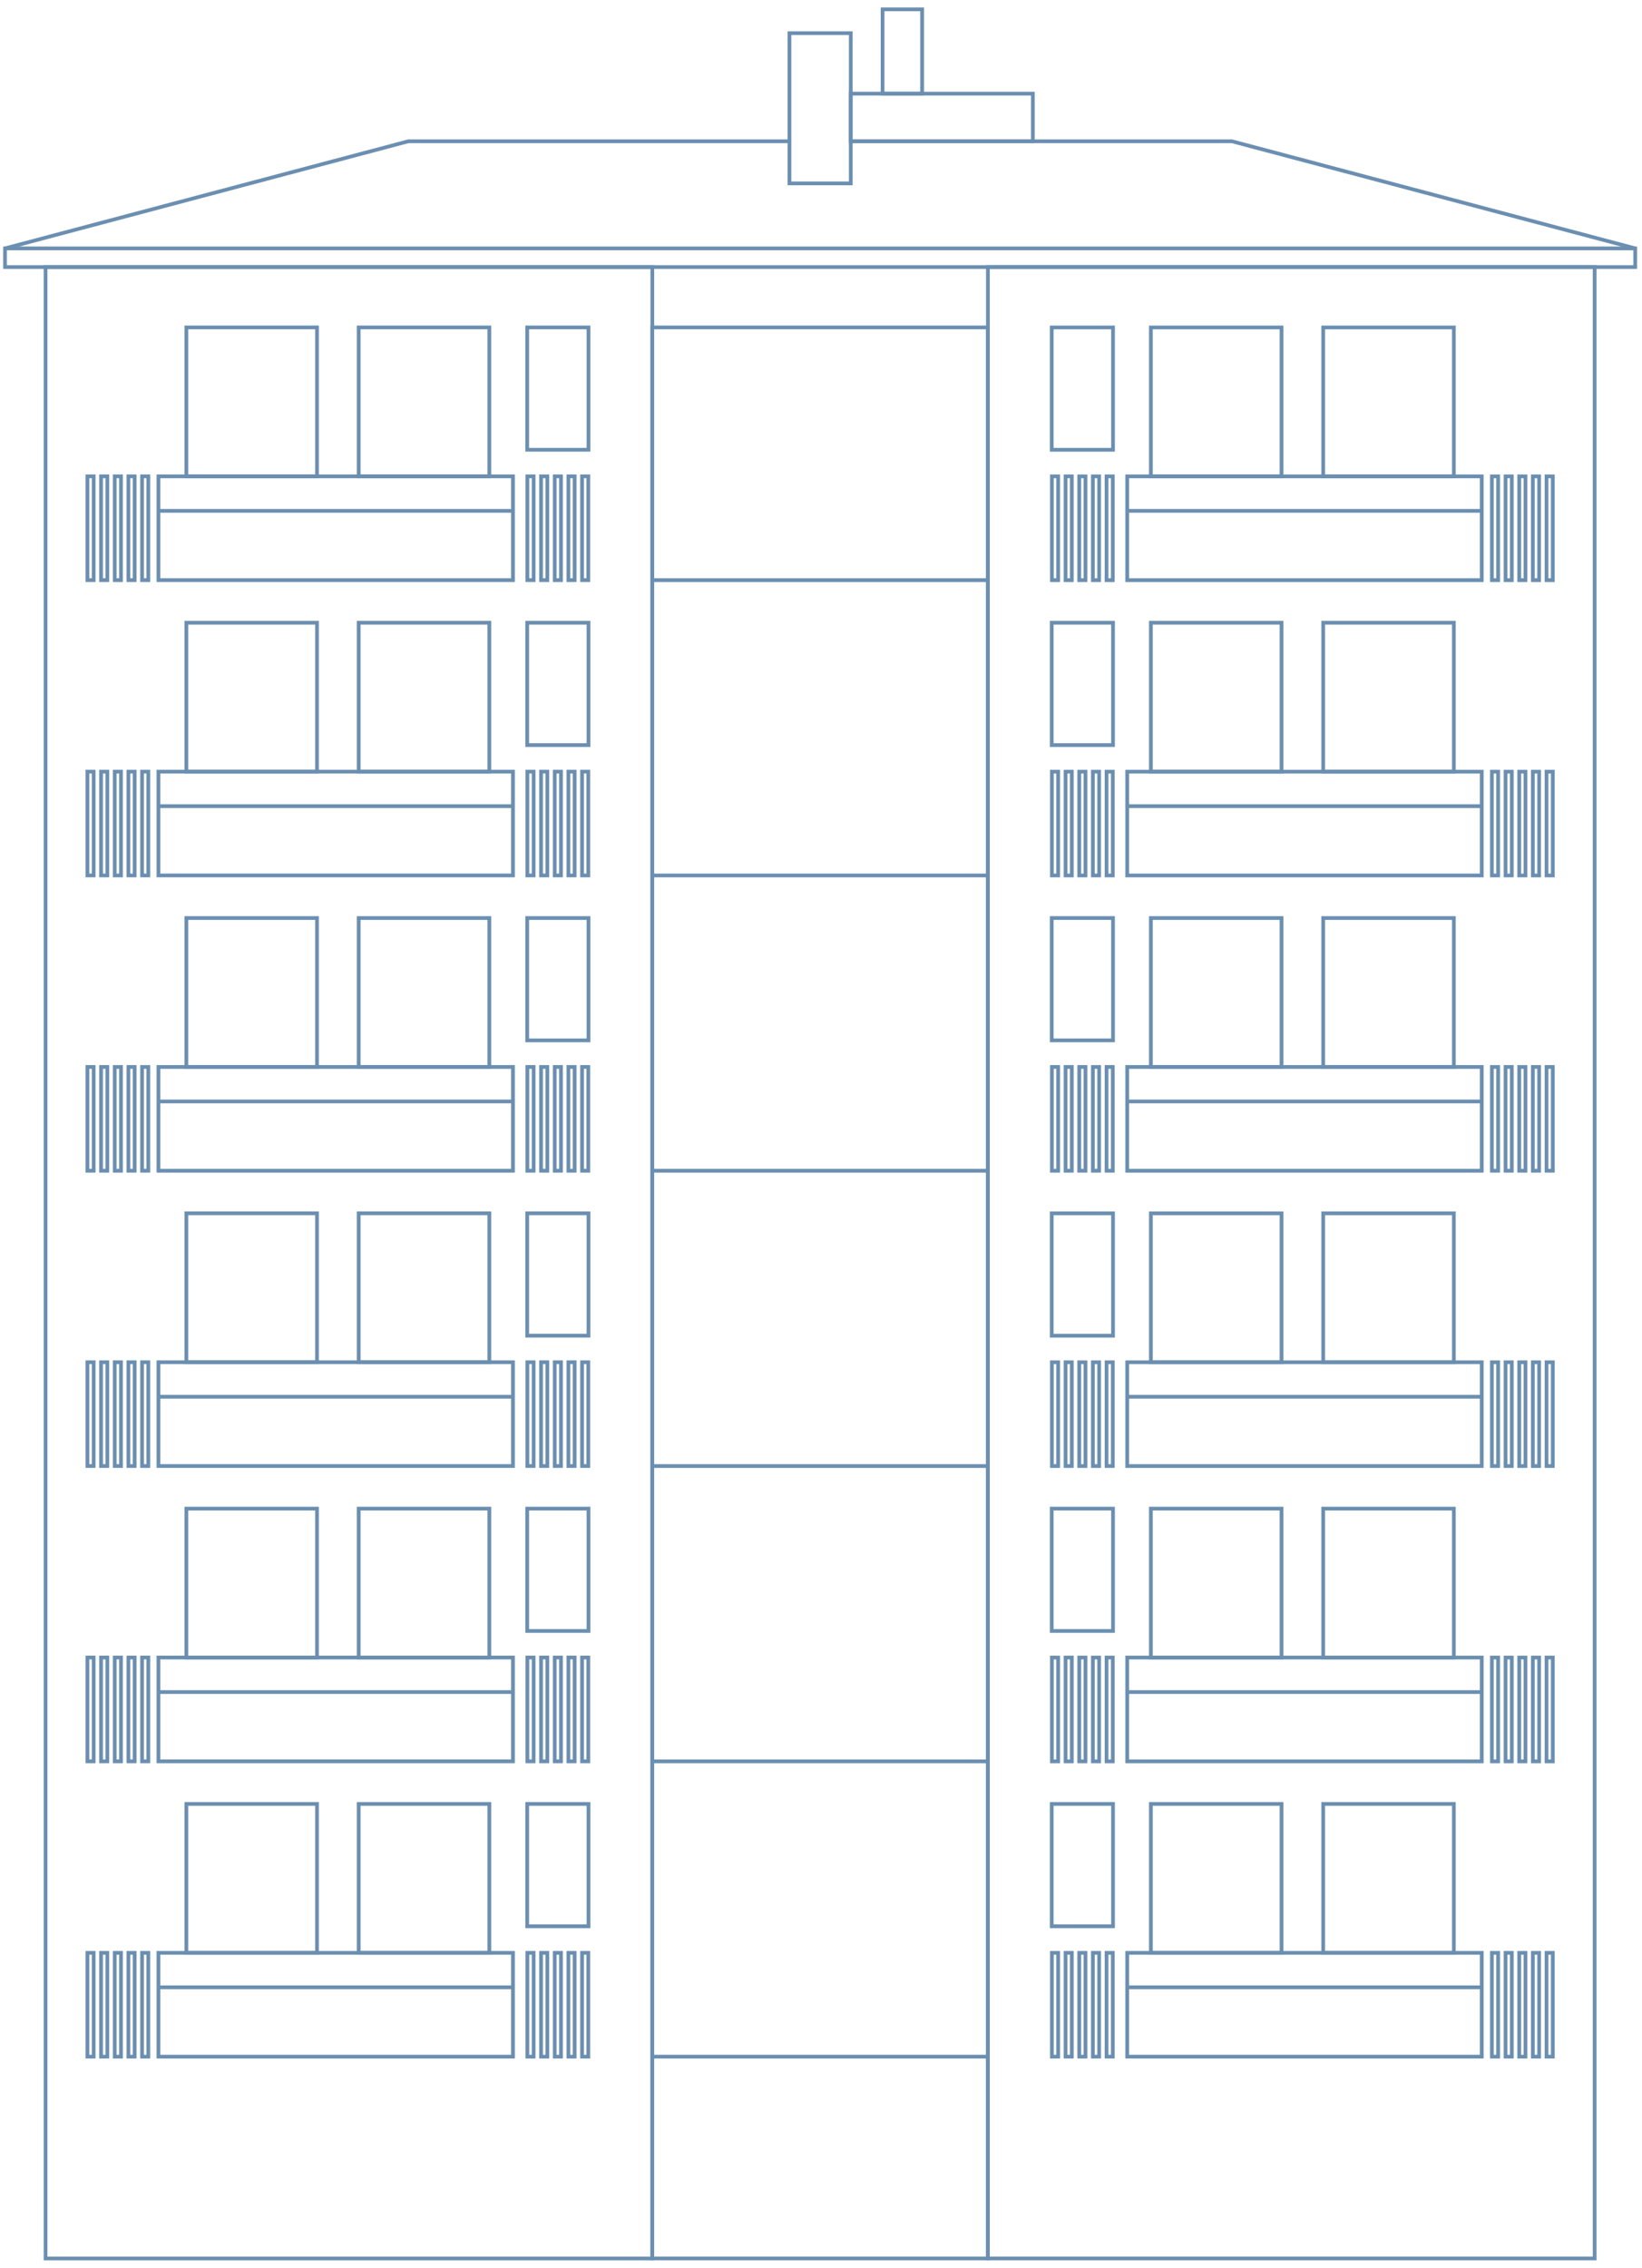 <svg width="176" height="243" viewBox="0 0 176 243" fill="none" xmlns="http://www.w3.org/2000/svg">
<path d="M69.919 28.616H4.882V242H69.919V28.616Z" stroke="#6B8FB1" stroke-width="0.4" stroke-miterlimit="10"/>
<path d="M10.04 51.04H9.37V62.162H10.04V51.04Z" stroke="#6B8FB1" stroke-width="0.4" stroke-miterlimit="10"/>
<path d="M11.504 51.04H10.834V62.162H11.504V51.04Z" stroke="#6B8FB1" stroke-width="0.4" stroke-miterlimit="10"/>
<path d="M12.969 51.04H12.298V62.162H12.969V51.04Z" stroke="#6B8FB1" stroke-width="0.4" stroke-miterlimit="10"/>
<path d="M14.433 51.04H13.763V62.162H14.433V51.04Z" stroke="#6B8FB1" stroke-width="0.4" stroke-miterlimit="10"/>
<path d="M15.898 51.04H15.228V62.162H15.898V51.04Z" stroke="#6B8FB1" stroke-width="0.4" stroke-miterlimit="10"/>
<path d="M57.198 51.04H56.527V62.162H57.198V51.04Z" stroke="#6B8FB1" stroke-width="0.4" stroke-miterlimit="10"/>
<path d="M58.665 51.04H57.995V62.162H58.665V51.04Z" stroke="#6B8FB1" stroke-width="0.4" stroke-miterlimit="10"/>
<path d="M60.13 51.04H59.459V62.162H60.13V51.04Z" stroke="#6B8FB1" stroke-width="0.4" stroke-miterlimit="10"/>
<path d="M61.594 51.04H60.924V62.162H61.594V51.04Z" stroke="#6B8FB1" stroke-width="0.4" stroke-miterlimit="10"/>
<path d="M63.059 51.04H62.389V62.162H63.059V51.04Z" stroke="#6B8FB1" stroke-width="0.4" stroke-miterlimit="10"/>
<path d="M54.983 51.04H16.982V62.162H54.983V51.04Z" stroke="#6B8FB1" stroke-width="0.4" stroke-miterlimit="10"/>
<path d="M16.982 54.739H54.983" stroke="#6B8FB1" stroke-width="0.4" stroke-miterlimit="10"/>
<path d="M33.979 35.084H19.975V51.04H33.979V35.084Z" stroke="#6B8FB1" stroke-width="0.4" stroke-miterlimit="10"/>
<path d="M52.451 35.084H38.447V51.04H52.451V35.084Z" stroke="#6B8FB1" stroke-width="0.4" stroke-miterlimit="10"/>
<path d="M63.078 35.084H56.508V48.194H63.078V35.084Z" stroke="#6B8FB1" stroke-width="0.4" stroke-miterlimit="10"/>
<path d="M10.04 82.683H9.37V93.804H10.04V82.683Z" stroke="#6B8FB1" stroke-width="0.4" stroke-miterlimit="10"/>
<path d="M11.504 82.683H10.834V93.804H11.504V82.683Z" stroke="#6B8FB1" stroke-width="0.4" stroke-miterlimit="10"/>
<path d="M12.969 82.683H12.298V93.804H12.969V82.683Z" stroke="#6B8FB1" stroke-width="0.4" stroke-miterlimit="10"/>
<path d="M14.433 82.683H13.763V93.804H14.433V82.683Z" stroke="#6B8FB1" stroke-width="0.4" stroke-miterlimit="10"/>
<path d="M15.898 82.683H15.228V93.804H15.898V82.683Z" stroke="#6B8FB1" stroke-width="0.4" stroke-miterlimit="10"/>
<path d="M57.198 82.683H56.527V93.804H57.198V82.683Z" stroke="#6B8FB1" stroke-width="0.4" stroke-miterlimit="10"/>
<path d="M58.665 82.683H57.995V93.804H58.665V82.683Z" stroke="#6B8FB1" stroke-width="0.4" stroke-miterlimit="10"/>
<path d="M60.13 82.683H59.459V93.804H60.13V82.683Z" stroke="#6B8FB1" stroke-width="0.4" stroke-miterlimit="10"/>
<path d="M61.594 82.683H60.924V93.804H61.594V82.683Z" stroke="#6B8FB1" stroke-width="0.4" stroke-miterlimit="10"/>
<path d="M63.059 82.683H62.389V93.804H63.059V82.683Z" stroke="#6B8FB1" stroke-width="0.4" stroke-miterlimit="10"/>
<path d="M54.983 82.683H16.982V93.804H54.983V82.683Z" stroke="#6B8FB1" stroke-width="0.4" stroke-miterlimit="10"/>
<path d="M16.982 86.382H54.983" stroke="#6B8FB1" stroke-width="0.4" stroke-miterlimit="10"/>
<path d="M33.979 66.727H19.975V82.683H33.979V66.727Z" stroke="#6B8FB1" stroke-width="0.4" stroke-miterlimit="10"/>
<path d="M52.451 66.727H38.447V82.683H52.451V66.727Z" stroke="#6B8FB1" stroke-width="0.4" stroke-miterlimit="10"/>
<path d="M63.078 66.727H56.508V79.837H63.078V66.727Z" stroke="#6B8FB1" stroke-width="0.4" stroke-miterlimit="10"/>
<path d="M10.04 114.326H9.37V125.447H10.04V114.326Z" stroke="#6B8FB1" stroke-width="0.4" stroke-miterlimit="10"/>
<path d="M11.504 114.326H10.834V125.447H11.504V114.326Z" stroke="#6B8FB1" stroke-width="0.4" stroke-miterlimit="10"/>
<path d="M12.969 114.326H12.298V125.447H12.969V114.326Z" stroke="#6B8FB1" stroke-width="0.4" stroke-miterlimit="10"/>
<path d="M14.433 114.326H13.763V125.447H14.433V114.326Z" stroke="#6B8FB1" stroke-width="0.4" stroke-miterlimit="10"/>
<path d="M15.898 114.326H15.228V125.447H15.898V114.326Z" stroke="#6B8FB1" stroke-width="0.4" stroke-miterlimit="10"/>
<path d="M57.198 114.326H56.527V125.447H57.198V114.326Z" stroke="#6B8FB1" stroke-width="0.4" stroke-miterlimit="10"/>
<path d="M58.665 114.326H57.995V125.447H58.665V114.326Z" stroke="#6B8FB1" stroke-width="0.4" stroke-miterlimit="10"/>
<path d="M60.13 114.326H59.459V125.447H60.13V114.326Z" stroke="#6B8FB1" stroke-width="0.4" stroke-miterlimit="10"/>
<path d="M61.594 114.326H60.924V125.447H61.594V114.326Z" stroke="#6B8FB1" stroke-width="0.4" stroke-miterlimit="10"/>
<path d="M63.059 114.326H62.389V125.447H63.059V114.326Z" stroke="#6B8FB1" stroke-width="0.4" stroke-miterlimit="10"/>
<path d="M54.983 114.326H16.982V125.447H54.983V114.326Z" stroke="#6B8FB1" stroke-width="0.4" stroke-miterlimit="10"/>
<path d="M16.982 118.022H54.983" stroke="#6B8FB1" stroke-width="0.4" stroke-miterlimit="10"/>
<path d="M33.979 98.369H19.975V114.326H33.979V98.369Z" stroke="#6B8FB1" stroke-width="0.4" stroke-miterlimit="10"/>
<path d="M52.451 98.369H38.447V114.326H52.451V98.369Z" stroke="#6B8FB1" stroke-width="0.4" stroke-miterlimit="10"/>
<path d="M63.078 98.369H56.508V111.479H63.078V98.369Z" stroke="#6B8FB1" stroke-width="0.4" stroke-miterlimit="10"/>
<path d="M10.04 145.966H9.37V157.087H10.04V145.966Z" stroke="#6B8FB1" stroke-width="0.4" stroke-miterlimit="10"/>
<path d="M11.504 145.966H10.834V157.087H11.504V145.966Z" stroke="#6B8FB1" stroke-width="0.4" stroke-miterlimit="10"/>
<path d="M12.969 145.966H12.298V157.087H12.969V145.966Z" stroke="#6B8FB1" stroke-width="0.4" stroke-miterlimit="10"/>
<path d="M14.433 145.966H13.763V157.087H14.433V145.966Z" stroke="#6B8FB1" stroke-width="0.4" stroke-miterlimit="10"/>
<path d="M15.898 145.966H15.228V157.087H15.898V145.966Z" stroke="#6B8FB1" stroke-width="0.4" stroke-miterlimit="10"/>
<path d="M57.198 145.966H56.527V157.087H57.198V145.966Z" stroke="#6B8FB1" stroke-width="0.4" stroke-miterlimit="10"/>
<path d="M58.665 145.966H57.995V157.087H58.665V145.966Z" stroke="#6B8FB1" stroke-width="0.4" stroke-miterlimit="10"/>
<path d="M60.13 145.966H59.459V157.087H60.13V145.966Z" stroke="#6B8FB1" stroke-width="0.4" stroke-miterlimit="10"/>
<path d="M61.594 145.966H60.924V157.087H61.594V145.966Z" stroke="#6B8FB1" stroke-width="0.4" stroke-miterlimit="10"/>
<path d="M63.059 145.966H62.389V157.087H63.059V145.966Z" stroke="#6B8FB1" stroke-width="0.4" stroke-miterlimit="10"/>
<path d="M54.983 145.966H16.982V157.087H54.983V145.966Z" stroke="#6B8FB1" stroke-width="0.4" stroke-miterlimit="10"/>
<path d="M16.982 149.665H54.983" stroke="#6B8FB1" stroke-width="0.4" stroke-miterlimit="10"/>
<path d="M33.979 130.009H19.975V145.966H33.979V130.009Z" stroke="#6B8FB1" stroke-width="0.4" stroke-miterlimit="10"/>
<path d="M52.451 130.009H38.447V145.966H52.451V130.009Z" stroke="#6B8FB1" stroke-width="0.4" stroke-miterlimit="10"/>
<path d="M63.078 130.009H56.508V143.119H63.078V130.009Z" stroke="#6B8FB1" stroke-width="0.4" stroke-miterlimit="10"/>
<path d="M10.04 177.608H9.37V188.73H10.04V177.608Z" stroke="#6B8FB1" stroke-width="0.4" stroke-miterlimit="10"/>
<path d="M11.504 177.608H10.834V188.73H11.504V177.608Z" stroke="#6B8FB1" stroke-width="0.4" stroke-miterlimit="10"/>
<path d="M12.969 177.608H12.298V188.73H12.969V177.608Z" stroke="#6B8FB1" stroke-width="0.4" stroke-miterlimit="10"/>
<path d="M14.433 177.608H13.763V188.73H14.433V177.608Z" stroke="#6B8FB1" stroke-width="0.4" stroke-miterlimit="10"/>
<path d="M15.898 177.608H15.228V188.73H15.898V177.608Z" stroke="#6B8FB1" stroke-width="0.4" stroke-miterlimit="10"/>
<path d="M57.198 177.608H56.527V188.73H57.198V177.608Z" stroke="#6B8FB1" stroke-width="0.4" stroke-miterlimit="10"/>
<path d="M58.665 177.608H57.995V188.73H58.665V177.608Z" stroke="#6B8FB1" stroke-width="0.4" stroke-miterlimit="10"/>
<path d="M60.13 177.608H59.459V188.73H60.13V177.608Z" stroke="#6B8FB1" stroke-width="0.4" stroke-miterlimit="10"/>
<path d="M61.594 177.608H60.924V188.73H61.594V177.608Z" stroke="#6B8FB1" stroke-width="0.4" stroke-miterlimit="10"/>
<path d="M63.059 177.608H62.389V188.73H63.059V177.608Z" stroke="#6B8FB1" stroke-width="0.4" stroke-miterlimit="10"/>
<path d="M54.983 177.608H16.982V188.73H54.983V177.608Z" stroke="#6B8FB1" stroke-width="0.4" stroke-miterlimit="10"/>
<path d="M16.982 181.307H54.983" stroke="#6B8FB1" stroke-width="0.4" stroke-miterlimit="10"/>
<path d="M33.979 161.652H19.975V177.608H33.979V161.652Z" stroke="#6B8FB1" stroke-width="0.4" stroke-miterlimit="10"/>
<path d="M52.451 161.652H38.447V177.608H52.451V161.652Z" stroke="#6B8FB1" stroke-width="0.4" stroke-miterlimit="10"/>
<path d="M63.078 161.652H56.508V174.762H63.078V161.652Z" stroke="#6B8FB1" stroke-width="0.4" stroke-miterlimit="10"/>
<path d="M10.04 209.251H9.37V220.373H10.04V209.251Z" stroke="#6B8FB1" stroke-width="0.4" stroke-miterlimit="10"/>
<path d="M11.504 209.251H10.834V220.373H11.504V209.251Z" stroke="#6B8FB1" stroke-width="0.4" stroke-miterlimit="10"/>
<path d="M12.969 209.251H12.298V220.373H12.969V209.251Z" stroke="#6B8FB1" stroke-width="0.4" stroke-miterlimit="10"/>
<path d="M14.433 209.251H13.763V220.373H14.433V209.251Z" stroke="#6B8FB1" stroke-width="0.4" stroke-miterlimit="10"/>
<path d="M15.898 209.251H15.228V220.373H15.898V209.251Z" stroke="#6B8FB1" stroke-width="0.4" stroke-miterlimit="10"/>
<path d="M57.198 209.251H56.527V220.373H57.198V209.251Z" stroke="#6B8FB1" stroke-width="0.4" stroke-miterlimit="10"/>
<path d="M58.665 209.251H57.995V220.373H58.665V209.251Z" stroke="#6B8FB1" stroke-width="0.4" stroke-miterlimit="10"/>
<path d="M60.13 209.251H59.459V220.373H60.13V209.251Z" stroke="#6B8FB1" stroke-width="0.4" stroke-miterlimit="10"/>
<path d="M61.594 209.251H60.924V220.373H61.594V209.251Z" stroke="#6B8FB1" stroke-width="0.4" stroke-miterlimit="10"/>
<path d="M63.059 209.251H62.389V220.373H63.059V209.251Z" stroke="#6B8FB1" stroke-width="0.4" stroke-miterlimit="10"/>
<path d="M54.983 209.251H16.982V220.373H54.983V209.251Z" stroke="#6B8FB1" stroke-width="0.4" stroke-miterlimit="10"/>
<path d="M16.982 212.947H54.983" stroke="#6B8FB1" stroke-width="0.4" stroke-miterlimit="10"/>
<path d="M33.979 193.295H19.975V209.251H33.979V193.295Z" stroke="#6B8FB1" stroke-width="0.4" stroke-miterlimit="10"/>
<path d="M52.451 193.295H38.447V209.251H52.451V193.295Z" stroke="#6B8FB1" stroke-width="0.4" stroke-miterlimit="10"/>
<path d="M63.078 193.295H56.508V206.405H63.078V193.295Z" stroke="#6B8FB1" stroke-width="0.4" stroke-miterlimit="10"/>
<path d="M105.889 241.997H170.926L170.926 28.613H105.889L105.889 241.997Z" stroke="#6B8FB1" stroke-width="0.4" stroke-miterlimit="10"/>
<path d="M165.768 62.164H166.438V51.043H165.768V62.164Z" stroke="#6B8FB1" stroke-width="0.4" stroke-miterlimit="10"/>
<path d="M164.303 62.164H164.974V51.043H164.303V62.164Z" stroke="#6B8FB1" stroke-width="0.4" stroke-miterlimit="10"/>
<path d="M162.839 62.164H163.51V51.043H162.839V62.164Z" stroke="#6B8FB1" stroke-width="0.4" stroke-miterlimit="10"/>
<path d="M161.375 62.164H162.045V51.043H161.375V62.164Z" stroke="#6B8FB1" stroke-width="0.4" stroke-miterlimit="10"/>
<path d="M159.91 62.164H160.58V51.043H159.91V62.164Z" stroke="#6B8FB1" stroke-width="0.4" stroke-miterlimit="10"/>
<path d="M118.608 62.164H119.278V51.043H118.608V62.164Z" stroke="#6B8FB1" stroke-width="0.4" stroke-miterlimit="10"/>
<path d="M117.143 62.164H117.813V51.043H117.143V62.164Z" stroke="#6B8FB1" stroke-width="0.4" stroke-miterlimit="10"/>
<path d="M115.678 62.164H116.349V51.043H115.678V62.164Z" stroke="#6B8FB1" stroke-width="0.4" stroke-miterlimit="10"/>
<path d="M114.214 62.164H114.884V51.043H114.214V62.164Z" stroke="#6B8FB1" stroke-width="0.4" stroke-miterlimit="10"/>
<path d="M112.749 62.164H113.419V51.043H112.749V62.164Z" stroke="#6B8FB1" stroke-width="0.4" stroke-miterlimit="10"/>
<path d="M120.822 62.164L158.823 62.164V51.043L120.822 51.043V62.164Z" stroke="#6B8FB1" stroke-width="0.4" stroke-miterlimit="10"/>
<path d="M158.826 54.739H120.825" stroke="#6B8FB1" stroke-width="0.4" stroke-miterlimit="10"/>
<path d="M141.829 51.043H155.833V35.087H141.829V51.043Z" stroke="#6B8FB1" stroke-width="0.4" stroke-miterlimit="10"/>
<path d="M123.357 51.043H137.361V35.087H123.357V51.043Z" stroke="#6B8FB1" stroke-width="0.4" stroke-miterlimit="10"/>
<path d="M112.73 48.197H119.3V35.087H112.73V48.197Z" stroke="#6B8FB1" stroke-width="0.4" stroke-miterlimit="10"/>
<path d="M165.768 93.807H166.438V82.686H165.768V93.807Z" stroke="#6B8FB1" stroke-width="0.4" stroke-miterlimit="10"/>
<path d="M164.303 93.807H164.974V82.686H164.303V93.807Z" stroke="#6B8FB1" stroke-width="0.4" stroke-miterlimit="10"/>
<path d="M162.839 93.807H163.51V82.686H162.839V93.807Z" stroke="#6B8FB1" stroke-width="0.4" stroke-miterlimit="10"/>
<path d="M161.375 93.807H162.045V82.686H161.375V93.807Z" stroke="#6B8FB1" stroke-width="0.4" stroke-miterlimit="10"/>
<path d="M159.91 93.807H160.58V82.686H159.91V93.807Z" stroke="#6B8FB1" stroke-width="0.4" stroke-miterlimit="10"/>
<path d="M118.608 93.807H119.278V82.686H118.608V93.807Z" stroke="#6B8FB1" stroke-width="0.4" stroke-miterlimit="10"/>
<path d="M117.143 93.807H117.813V82.686H117.143V93.807Z" stroke="#6B8FB1" stroke-width="0.4" stroke-miterlimit="10"/>
<path d="M115.678 93.807H116.349V82.686H115.678V93.807Z" stroke="#6B8FB1" stroke-width="0.4" stroke-miterlimit="10"/>
<path d="M114.214 93.807H114.884V82.686H114.214V93.807Z" stroke="#6B8FB1" stroke-width="0.4" stroke-miterlimit="10"/>
<path d="M112.749 93.807H113.419V82.686H112.749V93.807Z" stroke="#6B8FB1" stroke-width="0.4" stroke-miterlimit="10"/>
<path d="M120.822 93.807H158.823V82.686H120.822V93.807Z" stroke="#6B8FB1" stroke-width="0.4" stroke-miterlimit="10"/>
<path d="M158.826 86.382H120.825" stroke="#6B8FB1" stroke-width="0.4" stroke-miterlimit="10"/>
<path d="M141.829 82.683H155.833V66.727H141.829V82.683Z" stroke="#6B8FB1" stroke-width="0.4" stroke-miterlimit="10"/>
<path d="M123.357 82.683H137.361V66.727H123.357V82.683Z" stroke="#6B8FB1" stroke-width="0.4" stroke-miterlimit="10"/>
<path d="M112.73 79.837H119.3V66.727H112.73V79.837Z" stroke="#6B8FB1" stroke-width="0.4" stroke-miterlimit="10"/>
<path d="M165.768 125.447H166.438V114.326H165.768V125.447Z" stroke="#6B8FB1" stroke-width="0.4" stroke-miterlimit="10"/>
<path d="M164.303 125.447H164.974V114.326H164.303V125.447Z" stroke="#6B8FB1" stroke-width="0.4" stroke-miterlimit="10"/>
<path d="M162.839 125.447H163.51V114.326H162.839V125.447Z" stroke="#6B8FB1" stroke-width="0.4" stroke-miterlimit="10"/>
<path d="M161.375 125.447H162.045V114.326H161.375V125.447Z" stroke="#6B8FB1" stroke-width="0.4" stroke-miterlimit="10"/>
<path d="M159.91 125.447H160.58V114.326H159.91V125.447Z" stroke="#6B8FB1" stroke-width="0.4" stroke-miterlimit="10"/>
<path d="M118.608 125.447H119.278V114.326H118.608V125.447Z" stroke="#6B8FB1" stroke-width="0.4" stroke-miterlimit="10"/>
<path d="M117.143 125.447H117.813V114.326H117.143V125.447Z" stroke="#6B8FB1" stroke-width="0.4" stroke-miterlimit="10"/>
<path d="M115.678 125.447H116.349V114.326H115.678V125.447Z" stroke="#6B8FB1" stroke-width="0.4" stroke-miterlimit="10"/>
<path d="M114.214 125.447H114.884V114.326H114.214V125.447Z" stroke="#6B8FB1" stroke-width="0.4" stroke-miterlimit="10"/>
<path d="M112.749 125.447H113.419V114.326H112.749V125.447Z" stroke="#6B8FB1" stroke-width="0.4" stroke-miterlimit="10"/>
<path d="M120.822 125.447H158.823V114.326H120.822V125.447Z" stroke="#6B8FB1" stroke-width="0.4" stroke-miterlimit="10"/>
<path d="M158.826 118.022H120.825" stroke="#6B8FB1" stroke-width="0.4" stroke-miterlimit="10"/>
<path d="M141.829 114.326H155.833V98.369H141.829V114.326Z" stroke="#6B8FB1" stroke-width="0.4" stroke-miterlimit="10"/>
<path d="M123.357 114.326H137.361V98.369H123.357V114.326Z" stroke="#6B8FB1" stroke-width="0.4" stroke-miterlimit="10"/>
<path d="M112.73 111.477H119.3V98.367H112.73V111.477Z" stroke="#6B8FB1" stroke-width="0.4" stroke-miterlimit="10"/>
<path d="M165.768 157.09H166.438V145.969H165.768V157.09Z" stroke="#6B8FB1" stroke-width="0.4" stroke-miterlimit="10"/>
<path d="M164.303 157.09H164.974V145.969H164.303V157.09Z" stroke="#6B8FB1" stroke-width="0.4" stroke-miterlimit="10"/>
<path d="M162.839 157.09H163.51V145.969H162.839V157.09Z" stroke="#6B8FB1" stroke-width="0.4" stroke-miterlimit="10"/>
<path d="M161.375 157.09H162.045V145.969H161.375V157.09Z" stroke="#6B8FB1" stroke-width="0.4" stroke-miterlimit="10"/>
<path d="M159.91 157.09H160.58V145.969H159.91V157.09Z" stroke="#6B8FB1" stroke-width="0.4" stroke-miterlimit="10"/>
<path d="M118.608 157.09H119.278V145.969H118.608V157.09Z" stroke="#6B8FB1" stroke-width="0.4" stroke-miterlimit="10"/>
<path d="M117.143 157.09H117.813V145.969H117.143V157.09Z" stroke="#6B8FB1" stroke-width="0.4" stroke-miterlimit="10"/>
<path d="M115.678 157.09H116.349V145.969H115.678V157.09Z" stroke="#6B8FB1" stroke-width="0.4" stroke-miterlimit="10"/>
<path d="M114.214 157.09H114.884V145.969H114.214V157.09Z" stroke="#6B8FB1" stroke-width="0.4" stroke-miterlimit="10"/>
<path d="M112.749 157.09H113.419V145.969H112.749V157.09Z" stroke="#6B8FB1" stroke-width="0.4" stroke-miterlimit="10"/>
<path d="M120.822 157.09H158.823V145.969H120.822V157.09Z" stroke="#6B8FB1" stroke-width="0.4" stroke-miterlimit="10"/>
<path d="M158.826 149.665H120.825" stroke="#6B8FB1" stroke-width="0.4" stroke-miterlimit="10"/>
<path d="M141.829 145.969H155.833V130.012H141.829V145.969Z" stroke="#6B8FB1" stroke-width="0.4" stroke-miterlimit="10"/>
<path d="M123.357 145.969H137.361V130.012H123.357V145.969Z" stroke="#6B8FB1" stroke-width="0.4" stroke-miterlimit="10"/>
<path d="M112.73 143.122H119.3V130.012H112.73V143.122Z" stroke="#6B8FB1" stroke-width="0.4" stroke-miterlimit="10"/>
<path d="M165.768 188.733H166.438V177.611H165.768V188.733Z" stroke="#6B8FB1" stroke-width="0.4" stroke-miterlimit="10"/>
<path d="M164.303 188.733H164.974V177.611H164.303V188.733Z" stroke="#6B8FB1" stroke-width="0.4" stroke-miterlimit="10"/>
<path d="M162.839 188.733H163.51V177.611H162.839V188.733Z" stroke="#6B8FB1" stroke-width="0.4" stroke-miterlimit="10"/>
<path d="M161.375 188.733H162.045V177.611H161.375V188.733Z" stroke="#6B8FB1" stroke-width="0.4" stroke-miterlimit="10"/>
<path d="M159.91 188.733H160.58V177.611H159.91V188.733Z" stroke="#6B8FB1" stroke-width="0.4" stroke-miterlimit="10"/>
<path d="M118.608 188.733H119.278V177.611H118.608V188.733Z" stroke="#6B8FB1" stroke-width="0.4" stroke-miterlimit="10"/>
<path d="M117.143 188.733H117.813V177.611H117.143V188.733Z" stroke="#6B8FB1" stroke-width="0.4" stroke-miterlimit="10"/>
<path d="M115.678 188.733H116.349V177.611H115.678V188.733Z" stroke="#6B8FB1" stroke-width="0.4" stroke-miterlimit="10"/>
<path d="M114.214 188.733H114.884V177.611H114.214V188.733Z" stroke="#6B8FB1" stroke-width="0.4" stroke-miterlimit="10"/>
<path d="M112.749 188.733H113.419V177.611H112.749V188.733Z" stroke="#6B8FB1" stroke-width="0.4" stroke-miterlimit="10"/>
<path d="M120.822 188.733H158.823V177.611H120.822V188.733Z" stroke="#6B8FB1" stroke-width="0.4" stroke-miterlimit="10"/>
<path d="M158.826 181.307H120.825" stroke="#6B8FB1" stroke-width="0.4" stroke-miterlimit="10"/>
<path d="M141.829 177.608H155.833V161.652H141.829V177.608Z" stroke="#6B8FB1" stroke-width="0.4" stroke-miterlimit="10"/>
<path d="M123.357 177.608H137.361V161.652H123.357V177.608Z" stroke="#6B8FB1" stroke-width="0.4" stroke-miterlimit="10"/>
<path d="M112.73 174.762H119.3V161.652H112.73V174.762Z" stroke="#6B8FB1" stroke-width="0.4" stroke-miterlimit="10"/>
<path d="M165.768 220.372H166.438V209.251H165.768V220.372Z" stroke="#6B8FB1" stroke-width="0.4" stroke-miterlimit="10"/>
<path d="M164.303 220.372H164.974V209.251H164.303V220.372Z" stroke="#6B8FB1" stroke-width="0.4" stroke-miterlimit="10"/>
<path d="M162.839 220.372H163.51V209.251H162.839V220.372Z" stroke="#6B8FB1" stroke-width="0.4" stroke-miterlimit="10"/>
<path d="M161.375 220.372H162.045V209.251H161.375V220.372Z" stroke="#6B8FB1" stroke-width="0.4" stroke-miterlimit="10"/>
<path d="M159.91 220.372H160.58V209.251H159.91V220.372Z" stroke="#6B8FB1" stroke-width="0.4" stroke-miterlimit="10"/>
<path d="M118.608 220.372H119.278V209.251H118.608V220.372Z" stroke="#6B8FB1" stroke-width="0.4" stroke-miterlimit="10"/>
<path d="M117.143 220.372H117.813V209.251H117.143V220.372Z" stroke="#6B8FB1" stroke-width="0.4" stroke-miterlimit="10"/>
<path d="M115.678 220.372H116.349V209.251H115.678V220.372Z" stroke="#6B8FB1" stroke-width="0.4" stroke-miterlimit="10"/>
<path d="M114.214 220.372H114.884V209.251H114.214V220.372Z" stroke="#6B8FB1" stroke-width="0.4" stroke-miterlimit="10"/>
<path d="M112.749 220.372H113.419V209.251H112.749V220.372Z" stroke="#6B8FB1" stroke-width="0.4" stroke-miterlimit="10"/>
<path d="M120.822 220.372H158.823V209.251H120.822V220.372Z" stroke="#6B8FB1" stroke-width="0.4" stroke-miterlimit="10"/>
<path d="M158.826 212.947H120.825" stroke="#6B8FB1" stroke-width="0.4" stroke-miterlimit="10"/>
<path d="M141.829 209.251H155.833V193.295H141.829V209.251Z" stroke="#6B8FB1" stroke-width="0.4" stroke-miterlimit="10"/>
<path d="M123.357 209.251H137.361V193.295H123.357V209.251Z" stroke="#6B8FB1" stroke-width="0.4" stroke-miterlimit="10"/>
<path d="M112.73 206.405H119.3V193.295H112.73V206.405Z" stroke="#6B8FB1" stroke-width="0.4" stroke-miterlimit="10"/>
<path d="M105.889 35.084H69.919V241.997H105.889V35.084Z" stroke="#6B8FB1" stroke-width="0.4" stroke-miterlimit="10"/>
<path d="M69.919 62.164H105.889" stroke="#6B8FB1" stroke-width="0.4" stroke-miterlimit="10"/>
<path d="M69.919 93.807H105.889" stroke="#6B8FB1" stroke-width="0.4" stroke-miterlimit="10"/>
<path d="M69.919 125.447H105.889" stroke="#6B8FB1" stroke-width="0.4" stroke-miterlimit="10"/>
<path d="M69.919 157.09H105.889" stroke="#6B8FB1" stroke-width="0.4" stroke-miterlimit="10"/>
<path d="M69.919 188.733H105.889" stroke="#6B8FB1" stroke-width="0.4" stroke-miterlimit="10"/>
<path d="M69.919 220.372H105.889" stroke="#6B8FB1" stroke-width="0.4" stroke-miterlimit="10"/>
<path d="M175.273 26.616H0.538V28.616H175.273V26.616Z" stroke="#6B8FB1" stroke-width="0.4" stroke-miterlimit="10"/>
<path d="M0.538 26.616L43.76 15.139H84.62" stroke="#6B8FB1" stroke-width="0.4" stroke-miterlimit="10"/>
<path d="M175.271 26.616L132.049 15.139H91.188" stroke="#6B8FB1" stroke-width="0.4" stroke-miterlimit="10"/>
<path d="M91.19 3.554H84.62V19.651H91.19V3.554Z" stroke="#6B8FB1" stroke-width="0.4" stroke-miterlimit="10"/>
<path d="M110.708 10.033H91.188V15.142H110.708V10.033Z" stroke="#6B8FB1" stroke-width="0.4" stroke-miterlimit="10"/>
<path d="M98.839 1H94.6V10.033H98.839V1Z" stroke="#6B8FB1" stroke-width="0.4" stroke-miterlimit="10"/>
</svg>
